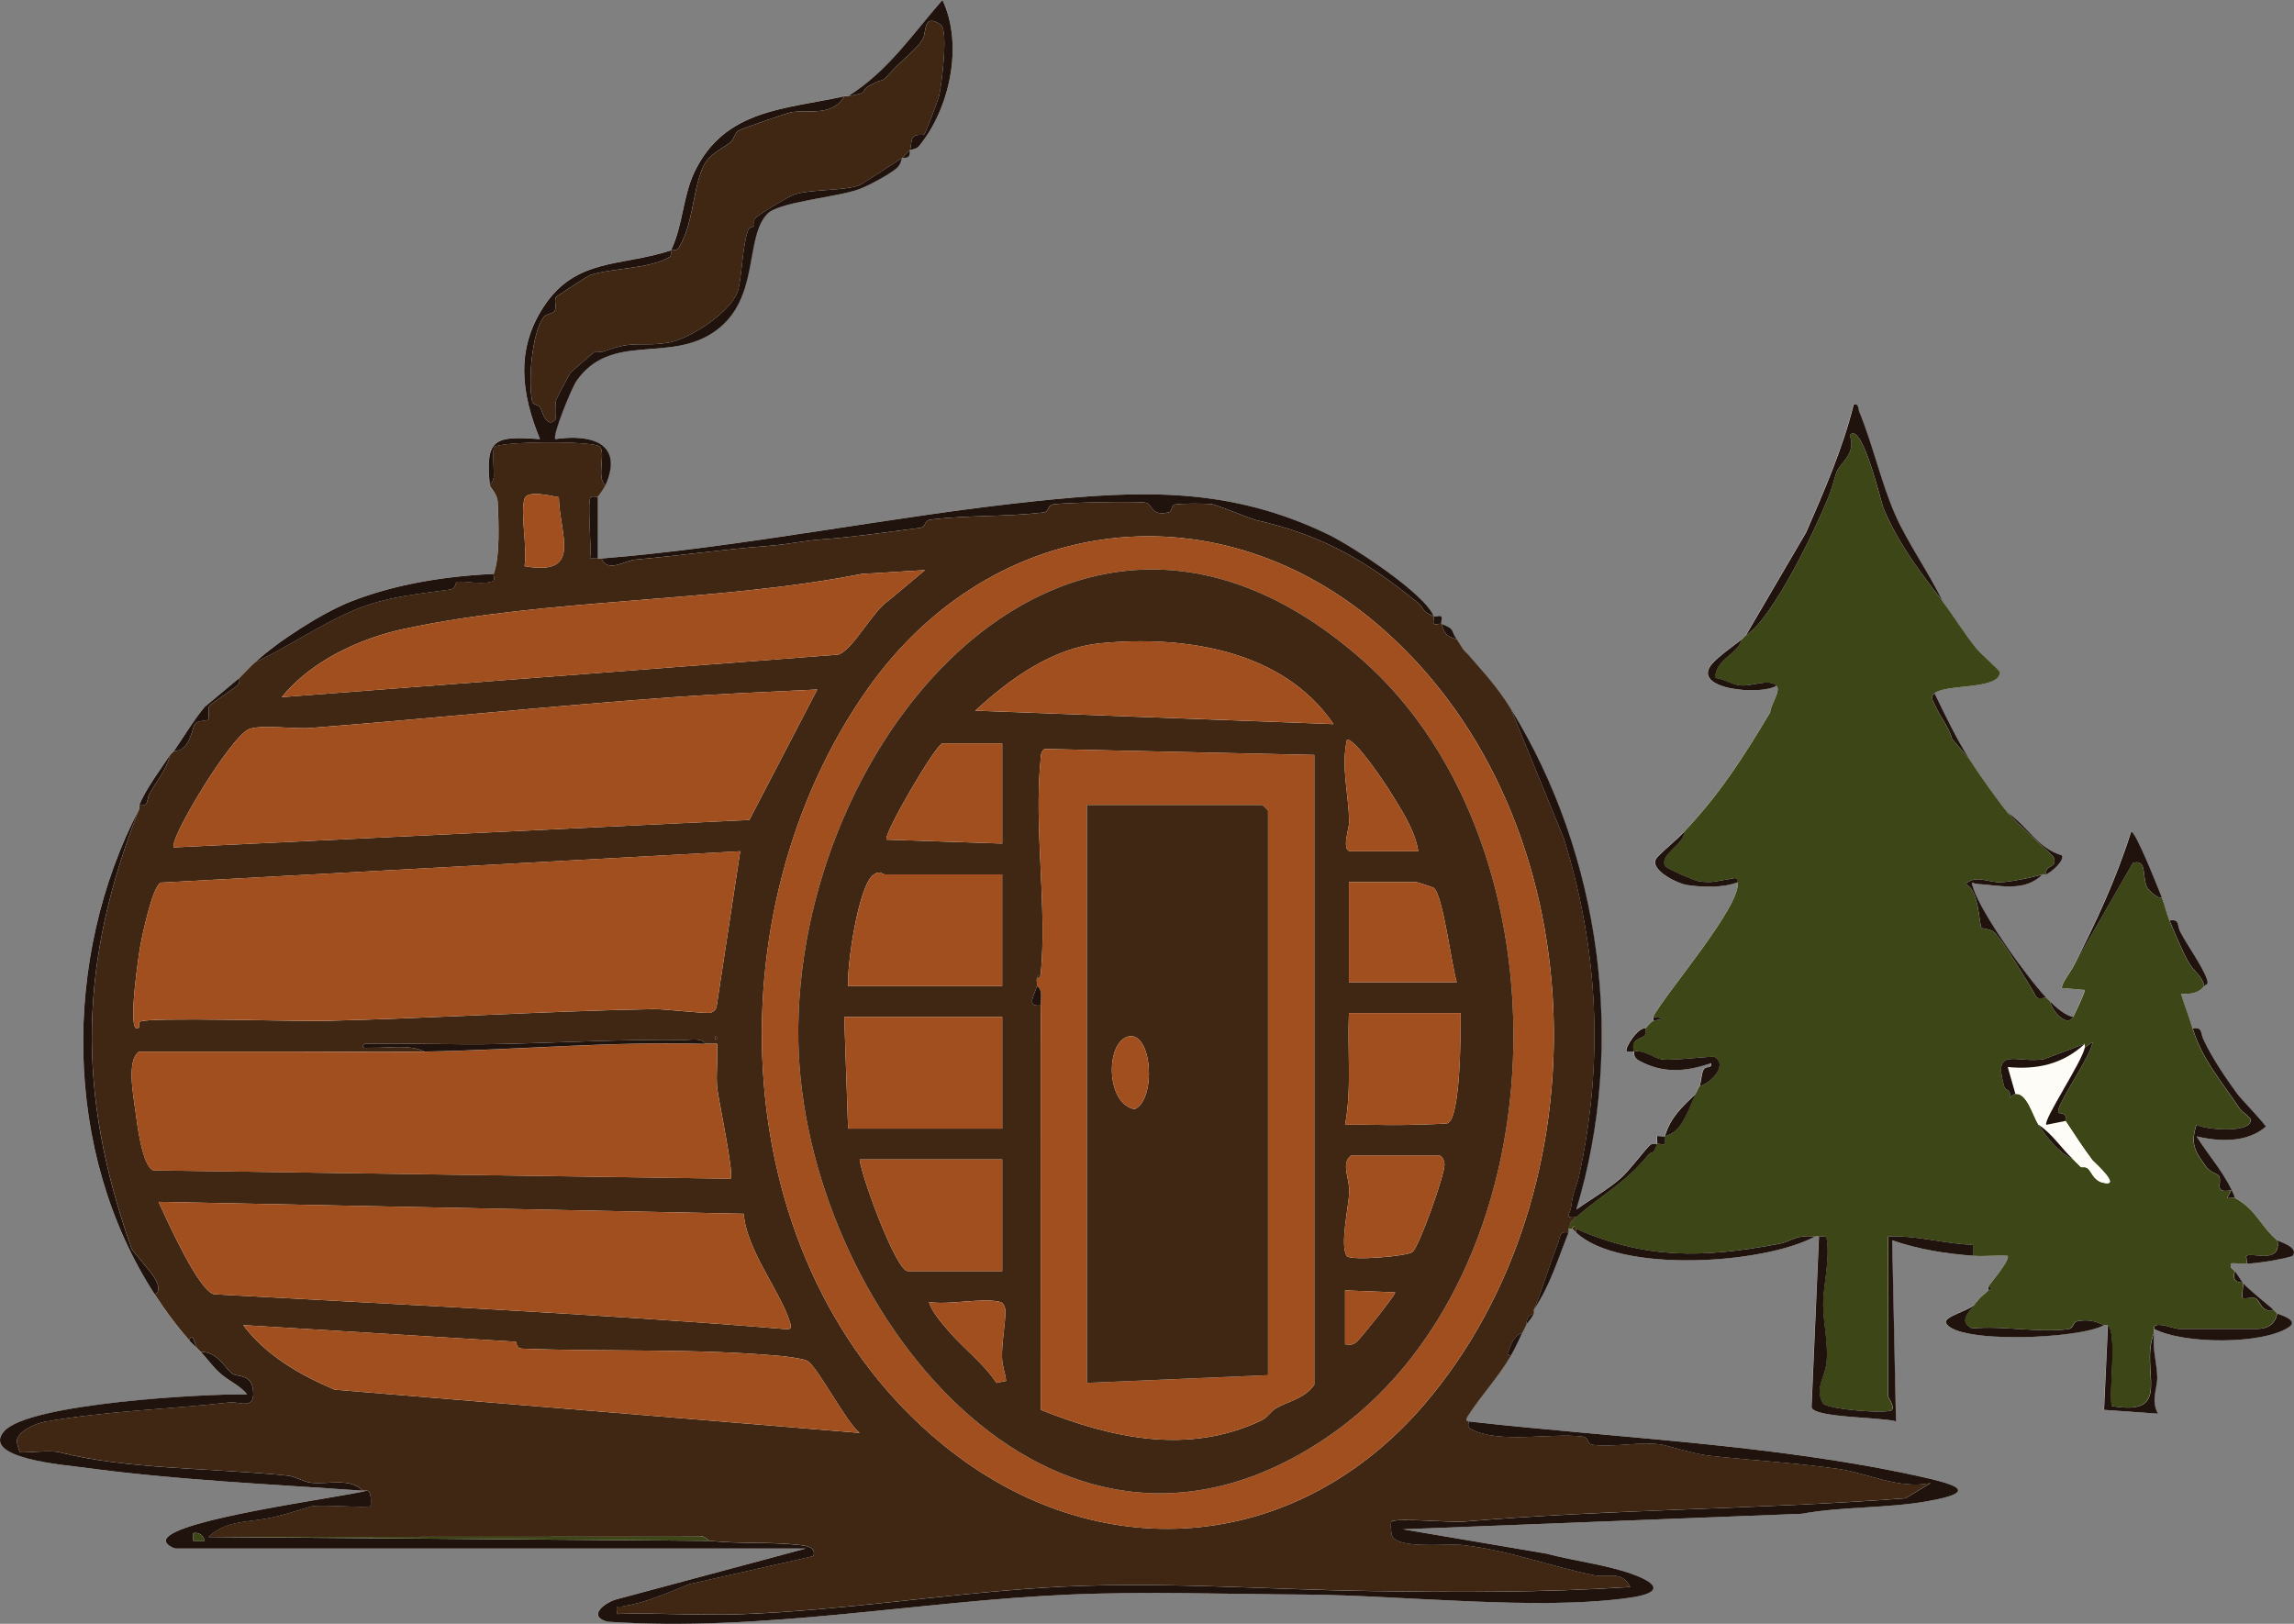 <svg xmlns="http://www.w3.org/2000/svg" id="_&#x30EC;&#x30A4;&#x30E4;&#x30FC;_2" data-name="&#x30EC;&#x30A4;&#x30E4;&#x30FC; 2" viewBox="0 0 595.45 421.53"><rect x="0" y="0" width="595.45" height="421.53" fill="#808080" stroke="none"/><defs><style>      .cls-1 {        fill: #402713;      }      .cls-2 {        fill: #fdfcf7;      }      .cls-3 {        fill: #a14f1f;      }      .cls-4 {        fill: #3d4617;      }      .cls-5 {        fill: #20130e;      }    </style></defs><g id="_&#x30EC;&#x30A4;&#x30E4;&#x30FC;_2-2" data-name="&#x30EC;&#x30A4;&#x30E4;&#x30FC; 2"><g><path class="cls-2" d="M236.14,38.98c.16-.17,1.67-.12,2.42-1.04,7.95-9.68,11.59-26.25,6.08-37.94-7.97,9.08-14.03,18.38-24.5,24.98-.32.05-.68-.07-1,0-15.41,3.39-31.05,3.31-38.88,19.62-3.04,6.32-3,13.94-6.12,20.38-12.89,4.24-24.63,1.87-32.98,14.52-7.41,11.22-5.88,22.63-1.03,34.47-11.58-.8-14.29-.38-13,12.01.02.53,1.96,2.17,2.05,4.45.22,5.14.63,14.05-1.05,18.55-12.35.53-25.77,2.64-37.26,7.24-7.5,3-18.77,10.28-24.74,15.76-1.5,1.38-2.61,2.64-4,4l-8.99,7.51c-3.02,3.64-5.59,8.02-8.01,11.49-.24.35-.75.62-1,1-2.5,3.8-6.33,8.91-8,13-.12.29.11.71,0,1-20.11,38.67-19.91,89.08,4,126,2.87,4.43,5.54,8.01,9,12,.75.86,1.4,1.36,2,2,.32.35.67.66,1,1,1.67,1.72,3.03,3.77,4.99,5.51,2.16,1.92,5.33,3.26,7,5.48-10.81-.21-56.64,2.42-63,9.5s16.38,8.92,20.53,9.48c23.95,3.28,48.37,4.28,72.47,6.03h1c-7.29,1.8-49.49,7.33-51.99,12.51-.67,1.39,2.05,2.49,2.49,2.49h163.5l-49.28,13.22c-3.15,1-7.39,4.34-2.22,5.77,40.24,2.71,80.06-5.31,119.95-7.04,19.8-.86,41.13-.11,61.08,0,24.88.13,60.87,4.31,84.69.77,7.81-1.16,7.49-3.46.55-6.01-6.86-2.52-15.45-3.47-22.59-5.41l-37.18-6.3,103.48-4.02c10.76-1.94,21.98-1.37,32.73-3.27,14.17-2.5,6.59-4.52-2.02-6.42-37.91-8.39-78.62-9.92-117.2-14.3-.08-.32-1.14.15-.1-1.46,3.36-5.2,7.72-9.81,11.1-15.54,1.27-2.14,1.96-3.87,3-6,.33-.68.67-1.28,1-2,.29-.63,1.39-1.57,2-3,.12-.28-.12-.72,0-1,4.15-6.08,6.28-13.21,9-20,.12-.29-.12-.72,0-1h1c.31.35.66.68,1,1,11.14,10.55,48.44,8.28,62,1,.35.03.76-.09,1,0l-1.93,44.38c.79,2.72,18.29,2.51,21.92,3.62l-.99-47c6.83,2.34,13.79,3.45,20.99,4,2.96.22,6.03-.17,8.99,0,.94.81-4.16,6.84-4.99,7.99-.16.22.16.77,0,1-.4.58-1.94,1.45-3,3-.81,2.12-8.92,3.65-7.99,5.49,2.75,5.44,34.89,4.12,40.99.51.31.13.84-.15,1,0l-1.01,22.01,14,.99c-1.93-3.55-.13-6.57-.19-9.5-.07-3.63-1.34-7.33-.81-11.5.05-.36-.1-.78,0-1,7.67,3.99,28.16,4.09,35.01-.49,2.79-1.87-2.79-3.3-3.01-3.51-.34-.32-.63-.7-1-1-2.22-1.84-6.86-5.66-8-7-.21-.25-1.33-2.08-2-3-.39-.54-1.36-.64-1-1.99.97-.22,3.59.3,4,0,1.78.26,11.64-1.52,12-2.01,1.63-2.27-3.61-3.67-4-3.99-4.32-3.6-5.54-8.14-11-11-2.07-5.69-6.75-10.84-10-15.99,6.05,1.43,13.04,1.69,17.98-2.51,0-.57-6.41-7.18-7.42-8.56-3.05-4.16-6.75-9.66-8.82-14.21-.68-1.48-.18-3.27-2.74-2.73-.93-3.06-2.07-5.95-3-8.99,2.49.06,4.38.02,6-2.01.54-.68,1.27-.14.61-1.99-1.22-3.4-5.02-8.58-6.92-12.25-.71-1.38-.02-3.33-2.7-2.76-.77-1.79-1.25-4.19-2-6-.65-1.58-6.97-17.8-7.99-17-3.82,12.15-9.19,23.72-15.01,35-.93,1.81-2.55,3.5-3.01,5.49l6.01.52c.28.25-2.66,6.42-2.99,6.99-2.1-.33-4.56-2.55-6-4-.33-.33-.68-.66-1-1-5.03-5.26-16.9-21.99-18.99-28.52-.67-2.1-.24-1.07.99-1,5.66.33,12.49,2.23,17-2.48.32-.1.74.12,1,0,1.28-.56,4.92-3.64,3.99-4.98-6.06-1.67-9.05-7.72-13.99-11.02-2.8-3.45-7.47-10.04-10-14-3.34-5.22-6.28-11.41-9-17,2.95-2.5,16.97-.82,16.97-5.5,0-.42-5.01-4.84-5.97-6-3.08-3.73-5.97-8.52-9-12.5-3.42-7.27-9-15.06-12.2-22.3-3.65-8.27-5.87-18.35-9.32-26.7-.39-.95-.1-2.29-1.47-1.99-2.86,11.55-7.61,22.32-12.33,33.18l-15.69,26.81c-.37.23-.65.72-1,1-1.88,1.47-6.05,4.43-7.69,6.3-5.94,6.78,12.91,8.35,16.69,5.7,1.34,1.21-1.66,5.27-1.59,6.91-6.89,11.57-13.2,21.37-22.41,31.09-2.24,2.36-5.14,4.61-6.95,6.55-2.73,2.94,5.06,6.8,7.69,7.21,3.99.61,9.49.77,13.26-.76.76,6.41-18.78,28.86-22,35v1c-1.07.8-1.23,1.13-2,2-1.86-.52-5.55,5.14-4.93,5.94.55.25,1.77-.1,1.93.06.14.14-.4,1.42,1.22,2.32,6.28,3.47,12.23,2.93,18.77.69.38,1.55-1.42.57-1.97,1.73-.6,1.26-.5,2.97-1.03,4.26-.28.68-.69,1.33-1,2-3.64,3.51-6.48,6-8,11-.54.18-1.76-.23-2,0s.18,1.46,0,2c-.39.13-1.06-.26-1.77.21-.82.55-5.57,6.89-7.76,8.76-3.52,3.01-7.69,5.38-11.46,8.03,13.01-42.81,6.5-92-17.01-130-3.59-5.81-7.04-9.41-11-14l-1-1c-.74-.83-1.32-2.06-2-3-1.8-2.47-.25-2.58-4-4-.17-.46.29-1.63-.04-1.96s-1.51.14-1.96-.04c-2.33-5.91-21.04-18.16-27.31-21.19-25.59-12.41-48.6-11.54-76.07-8.68-37.18,3.87-75.67,11.92-112.62,14.88-.32.03-.68.02-1,0v-16c.51-.54,1.7-2.32,2-3,4.84-10.99-3.68-13.36-13-12.01-.86-.83,4.22-13.26,5.45-15.04,8.98-12.93,24.14-4.47,36.03-12.97,11.77-8.4,7.53-24.24,13.54-30.46,3-3.11,18.18-4.34,23.66-6.34,2.6-.95,7.55-3.62,9.72-5.33,1.42-1.12,1.44-2.73,1.59-2.86s1.15.19,1.67-.33.2-1.53.33-1.67Z"></path><path class="cls-1" d="M127.14,125.98c0-.13,1.02-1.05,1.03-2.42.02-1.58-.38-6.95.08-7.48,1.33-1.55,25.21-1.7,27.31-.22,1.87,1.32-.92,8.22,1.58,10.11-.3.68-1.49,2.46-2,3-.13.14-1.46-.33-1.83.13-.95,1.17.34,13.16-.17,15.88.66.05,1.33-.04,2,0,.32.02.68.03,1,0,1.63,3.86,5.96.56,8.79.3,11.29-1.02,23.89-2.76,33.71-3.49,5.97-.44,10.11-1.46,15-1.79,7.45-.51,17.44-1.97,25.07-2.94,1.91-.24.95-1.92,2.87-2.16,9.65-1.22,19.28-.68,29.14-1.84,1.9-.22.95-1.92,2.86-2.16,3.32-.42,20.89-.84,23.74-.41,1.99.3,1.39,3.77,6.14,2.47.76-.21.63-1.78,1.38-1.95,1.56-.37,8.09-.33,9.88-.1.91.12,10.42,3.91,11.11,4.06,17.73,3.98,29.16,10.89,42.26,21.55,1.8,1.47.62,2.13,4.06,3.46.18.45-.29,1.63.04,1.96s1.5-.13,1.96.04c.93,2.45.98,3.08,4,4,.68.94,1.26,2.17,2,3,.31.35.7.65,1,1,3.96,4.59,7.41,8.19,11,14l13.82,33.78c9.05,29.18,10.3,58.1,3.92,87.46-.56,2.58-1.64,4.18-2.04,7.97-.19,1.79-2.08,3.19,1.31,2.8-2.02,1.78-1.18,1.04-2,3-.12.28.12.71,0,1-2.47-.52-2.12,1.15-2.74,2.71-2.25,5.63-3.93,11.76-6.26,17.29-.12.28.12.72,0,1-1.45.42-1.93,1.56-2,3-.33.72-.67,1.32-1,2-2.43.93-3,3.34-3.89,5.53l.89.47c-3.39,5.73-7.74,10.34-11.1,15.54-1.04,1.61.03,1.14.1,1.46.17.69-.53,1.35.7,2,7.44,3.9,20.72.89,28.86,1.92,1.91.24.95,1.92,2.87,2.16,5.17.65,11.98-.83,17.13-.16,2.31.3,8.53,2.48,13.04,2.98,10.55,1.18,22.85,1.87,33.72,3.47,7.47,1.1,15.35,5.27,23.66,3.63l-6.55,3.94c-37.99,2.91-76.55,2.81-114.92,6.08-2.87.24-17.5-1.06-18.53-.02-.16.16-.16,3.03.23,3.77,1.85,3.43,14.23,1.86,18.19,2.3,11.98,1.35,23.08,5.6,34.15,7.84,3.61.73,7.26-1.4,9.43,3.06-22.32,1.47-45.08,1.39-67.54,1.05-28.48-.43-56.5-2.68-84.96-.85-25.88,1.67-52.01,5.87-77.96,6.85-10.81.41-21.73-.39-32.54-.05-.21-2.58-.17-1.68,1.5-1.96,6.78-1.16,11.41-3.48,17.27-5.77l32.22-7.28c.73-2.36-1.79-2.67-3.58-2.88-7.54-.89-15.5-.24-23.42-1.1-.18-.02-1.39-1.49-2.39-1.06l-127.61.06c4.37-4.11,9.18-3.77,14.82-4.73,4.15-.71,7.89-2.07,11.83-3.19,2.13-.6,14.79.5,15.36-.08.14-.15.44-4.23-1-4h-1c-3.27-3.5-9.02-1.55-13.42-2.08-2.15-.26-4.02-1.62-6.16-1.84-19.46-2.02-41.52-1.55-59.1-6.06-2.48-.64-9.87.29-10.29-.02-.11-.08-.83-2.52-.82-2.7.07-2.73,5.01-4.81,7.33-5.21,16.42-2.86,31.62-3.17,48.13-5.02,2.11-.24,6.14,1.97,5.94-2.55-.22-4.9-3.67-3.93-5.31-4.82s-3.9-5.94-8.29-5.7c-.33-.34-.68-.65-1-1-.83-1.48-1.07-4.49-2-2-3.46-3.99-6.13-7.57-9-12,1.86-.82.65-3.06-.03-4.28-.76-1.36-5.77-7.03-5.93-7.5-14.49-40.92-13.67-74.48,1.96-114.22.11-.29-.12-.71,0-1,2.57.6,1.87-1.46,2.62-2.83,1.84-3.34,4.51-6.44,5.38-10.17.25-.38.76-.65,1-1,4.21.04,4.64-5.89,5.46-7.03s2.97-.64,3.39-1.13c.54-.63-.22-2.55.36-3.6.26-.47,6.46-4.43,7.51-5.54.49-.51.16-1.58.28-1.7,1.39-1.36,2.5-2.62,4-4,4.46-2.11,8.88-4.68,13.17-7.12,15.48-8.8,19.28-9.43,37.4-11.8,1.87-.24,1.28-1.97,2.05-2.05,2.02-.21,6.22.78,8.75-.01,1.26-.13.43-1.5.63-2.03,1.68-4.5,1.27-13.41,1.05-18.55-.1-2.27-2.04-3.91-2.05-4.45ZM136.14,129.48c-1.15,3.98.84,12.87,0,17.5,15.24,2.66,9.11-8.03,8.91-17.9-1.78-.28-8.22-1.98-8.91.4ZM369.7,364.57c47.61-55.55,45.2-151.76-10.54-201.1-42.47-37.59-101.32-30.69-133.83,15.2-41.08,57.99-37.58,149.75,19.34,196.29,39.82,32.56,91.6,28.62,125.04-10.39ZM240.13,147.99l-16.49,1c-37.92,7.47-81.41,6.26-118.74,14.26-11.66,2.5-24.16,8.38-31.77,17.72l144.46-11.03c3.9-1.35,8.9-11.29,13.01-13.99l9.52-7.96ZM212.14,178.99c-12.47.6-25.03,1.11-37.49,2-31.34,2.24-62.7,5.56-94.02,7.98-4.51.35-12-.89-15.78.22-4.67,1.37-21.39,29.29-19.7,30.79l149.36-7.13,17.63-33.86ZM192.14,220.98l-150.37,8.14c-2.17.74-4.85,13.71-5.38,16.62-.34,1.87-3.34,21.72-.75,21.26.95-.17.16-1.44.67-1.77,2-1.27,40.93-.05,47.37-.2,28.53-.68,57.33-2.52,85.9-3.07,3.07-.06,13.84,1.28,14.91.93.79-.26,1.3-.72,1.51-1.54l6.14-40.36ZM185.64,268.98v1c.65-.33.65-.67,0-1ZM183.14,270.98c-1.04-1.66-3.79-1-5.49-1.02-16.08-.2-32.05.72-47.97,1.06-11.67.25-23.37-.27-35.04-.05-1.62,1.42,1.11.98,1.98,1.01,4.29.13,9.66-.95,13.52,1-11.3.2-22.69,0-34,0h-40c-3.35,2.09-1.52,11.36-.98,15.48.41,3.15,1.77,14.38,4.65,15.35l149.79,2.17c1.19-.15-3.22-21.13-3.44-23.53-.34-3.77.21-7.71-.01-11.49-1-.04-2,.04-3,0ZM193.04,315.08l-151.9-3.09c2.06,4.4,10.4,23.24,14.49,24,49.4,2.74,98.73,4.99,148.01,9.01,1.36.1,1.94.08,1.48-1.49-2.4-8.17-11.31-18.74-12.08-28.43ZM133.87,348.3l-70.74-4.31c6.02,7.97,14.74,12.9,23.73,16.76l136.27,11.22c-3.51-2.7-11.1-17.59-13.72-18.77-1.1-.5-5.28-1.07-6.8-1.2-22.18-2.02-45.03-1.05-67.02-1.9-1.75-.07-1.4-1.65-1.73-1.8Z"></path><path class="cls-4" d="M453.14,164.98c7.08-4.49,18.14-27.72,21.34-35.67,1.04-2.57,1.15-3.39,2.09-6.4s5.38-4.87,3.57-9.93c3.16-3.88,8.18,17.58,8.68,18.78,3.91,9.41,9.77,16.93,15.31,24.22,3.03,3.98,5.92,8.77,9,12.5.96,1.16,5.97,5.58,5.97,6,0,4.68-14.02,3-16.97,5.5-1.26,1.07-.34,1.94.22,3.25,1.29,2.97,3.5,5.46,4.38,8.65l4.4,5.1c2.53,3.96,7.2,10.55,10,14,2.19,2.7,11.61,10.81,11.92,11.58,1.2,2.98-2.37,1.72-1.92,4.42-.26.12-.68-.1-1,0-2.65.85-7.79,1.84-10.55,2.04-3.26.24-6.61-2.11-9.44.46,3.57,1.42,3.57,10.66,4.18,11.34.35.38,2.23.19,3.27,1.18,2.48,2.36,7.83,11.6,10.01,15.05,1.13,1.79.48,2.48,3.53,1.93.32.34.67.67,1,1,.41,2.3,4.29,6.91,6,4,.34-.57,3.28-6.74,2.99-6.99l-6.01-.52c.46-1.99,2.08-3.68,3.01-5.49l15.5-27c3.72-.99,2.36,3.3,3.59,6.2.26.62,2.73,3.24,3.91,2.8.75,1.81,1.23,4.21,2,6,1.38,3.21,3.37,8.2,5.14,11.15,1.15,1.92,3.46,3.45,3.86,5.85-1.62,2.02-3.52,2.06-6,2.01.93,3.04,2.07,5.93,3,8.99,2.39,7.88,7.2,13.32,11.97,20.48.77,1.16,2.16,1.92,3.02,3.03.86,3.83-11.83,2.83-13.99,1.48-1.67,5.05-.37,7,2.54,10.98.97,1.33,2.99,1.81,3.24,2.26,1.06,1.89-1.58,4.65,3.22,3.78l-1.01,1.98c.61.17,1.63-.18,1.99.02,5.46,2.86,6.68,7.4,11,11,1.12,6.34-6.69,3.03-8.01,4-.22.16.22,1.84,0,2-.4.3-3.02-.22-4,0-.37,1.35.61,1.46,1,1.99-1.08,3.41,1.89,2.81,2,3,.35.62-.4,3.65,0,4,.33.29,2.31-.32,3.21-.01,1.36.46,1.61,4.1,4.79,3.01.37.3.66.68,1,1-.71,2.96-2.59,4-5.5,4h-20c-1.24,0-4.35-1.41-5.93-.95-.76.12-.44.66-.57.95-.1.22.05.64,0,1-3.89,9.76,5.41,21.84-11.01,19.01-.73-4.2,1.44-18.65-.99-21.01-.16-.15-.69.13-1,0-2.34-.99-3.72-1.46-6.57-1.08-1.91.26-.96,1.92-2.86,2.16-7.67.96-17.05-1-24.89-.19-3.84-2.14-.23-4.63,1.32-6.89,1.06-1.55,2.6-2.42,3-3l.98-.5-.98-.5c.83-1.16,5.93-7.19,4.99-7.99-2.97-.17-6.04.22-8.99,0,.14-3.58.58-2.73-2.46-2.99-6.67-.58-12.88-2.31-19.54-2.01v41.5c0,.54,1.58,2.18,1,3.5-.85,1.19-17.09-.12-18-1.75-2.17-3.9.72-7.01,1.01-10.74.41-5.37-.92-10.23-.91-14.9.01-4.99,1.83-11.51.92-17,.13-1.2-1.41-.39-2.02-.61-.24-.09-.65.03-1,0-5.51-.43-5.88,1.26-9.55,1.95-19.56,3.65-34.46,3.99-52.45-3.95-.3-.13-.33-1.52-1,0h-1c.82-1.96-.02-1.22,2-3,6.59-5.8,12.52-8.69,18.53-15.98,1.2-1.45,1.39.18,2.47-3.02.51-.17,1.7.26,1.98-.02s-.13-1.47.02-1.98c1.72-.56,2.72-1.09,3.95-2.76,1.73-2.36,3.04-6.03,4.05-8.24.31-.67.72-1.32,1-2,2.67-.69,7.47-5.17,4.02-7.57-.56-.39-10.8.99-13.57.62s-4.52-2.6-7.45-2.05c-1.04-3.51,2.03-3.16,2.77-4.24.51-.74.15-1.67.23-1.76.77-.87.93-1.2,2-2,.17-.12,4.92-.49,0-1,3.22-6.14,22.76-28.59,22-35-.19-1.56-1.16-.92-2.24-.77-3.12.43-4.45,1.13-8.02.53-1.35-.23-8.28-3.3-8.61-3.88-1.75-3.02,5-5.6,4.87-8.88,9.22-9.72,15.52-19.52,22.41-31.09-.07-1.65,2.93-5.7,1.59-6.91-2.13-1.91-6.27.26-9.39-.05-2.29-.23-4.31-1.77-6.61-1.96.51-5.2,5.62-5.77,7-9.98.35-.28.63-.77,1-1ZM541.14,270.98l-10.55,3.95c-7.07,1.26-13.51-3.64-10.32,7.27.25.87,1.91.54,1.37,2.76.42-.33,1.04-.92,1.51-.98,3.03-.33,4.5,5.73,6,8,2.26,3.43,5.04,7.08,9,9,.34.32.65.69,1,1s.62.7,1,1c.14.11,1.05-.2,1.7.28,1.01.75,1.5,3.07,3.82,3.7,5.6,1.52-2.29-5.45-2.53-5.76-2.48-3.3-4.92-7.08-6.99-10.22-.15-.23.21-.89-.01-1.35-.38-.79-1.71-.59-1.84-.78-.99-1.47,8.76-15.11,8.87-18.36l-2.02,1.48c.06-.32-.05-.67,0-1Z"></path><path class="cls-1" d="M220.14,24.98c5.98-1,2.73-1.18,5.65-2.81,4.37-2.44,2.22.14,6.01-4.03,2.05-2.25,6.56-5.66,7.82-8.21.87-1.76.03-6.63,4.59-3.5,2.03,1.39.19,15.94-.49,18.64-.23.91-3.41,9.4-3.78,9.78-.4.42-2.15-.21-2.91.75-.65.81-.49,2.88-.88,3.4-.1.14-1.86,1.9-2,2-1.31.89-10.21,6.68-10.8,6.95-3.61,1.68-13.26,1.1-17.31,2.6-1.67.62-8.54,4.81-9.91,6.01-.73.64-.13,1.56-.42,2.16-.11.22-1.22.18-1.5.98-1.5,4.21-1.53,10.92-2.54,15.33-1.3,5.68-12.6,12.98-18.08,13.9-7.17,1.21-8.61-.76-16.79,2.27-.92.34-1.99-.1-2.42.14-.36.2-6.01,5.07-6.26,5.39-.28.35-3.6,6.57-3.73,7-.46,1.49-.06,5.08-.24,5.26-2.34,2.41-3.47-2.56-3.98-3.3-.45-.64-1.81-.6-2-1.4-1.15-5.07-.13-17.77,2.91-21.91.64-.87,2.53-1.02,2.88-1.62.58-1.01-.19-2.91.36-3.6.34-.41,8.29-5.55,8.8-5.72,5.82-1.97,15.44-1.53,20.76-4.78.49-.3.17-1.57.29-1.67.13-.12,1.47.22,2.02-.68,3.77-6.18,3.47-13.96,6.1-20.52,1.45-3.6,4.62-4.86,7.3-6.83.81-.59,1.1-2.33,2.02-3.02.57-.43,11.9-4.33,13.38-4.7,3.94-.98,11,1.35,14.18-4.24.32-.07.68.05,1,0Z"></path><path class="cls-5" d="M381.14,368.98c38.59,4.37,79.29,5.91,117.2,14.3,8.61,1.91,16.19,3.92,2.02,6.42-10.75,1.9-21.97,1.33-32.73,3.27l-103.48,4.02,37.18,6.3c7.15,1.93,15.73,2.88,22.59,5.41,6.94,2.55,7.26,4.85-.55,6.01-23.82,3.54-59.81-.64-84.69-.77-19.95-.11-41.29-.86-61.08,0-39.89,1.73-79.71,9.75-119.95,7.04-5.18-1.44-.94-4.77,2.22-5.77l49.28-13.22H45.64c-.44,0-3.16-1.1-2.49-2.49,2.51-5.18,44.7-10.71,51.99-12.51,1.45-.24,1.15,3.85,1,4-.57.58-13.23-.52-15.36.08-3.95,1.12-7.68,2.48-11.83,3.19-5.64.97-10.44.63-14.82,4.73l130,1c7.92.86,15.88.22,23.42,1.1,1.78.21,4.31.52,3.58,2.88l-32.22,7.28c-5.85,2.29-10.49,4.6-17.27,5.77-1.67.29-1.72-.62-1.5,1.96,10.81-.34,21.73.46,32.54.05,25.95-.98,52.08-5.18,77.96-6.85,28.47-1.84,56.48.42,84.96.85,22.46.34,45.21.42,67.54-1.05-2.17-4.46-5.81-2.33-9.43-3.06-11.07-2.24-22.17-6.5-34.15-7.84-3.95-.44-16.34,1.13-18.19-2.3-.4-.74-.39-3.61-.23-3.77,1.03-1.04,15.66.26,18.53.02,38.37-3.28,76.93-3.18,114.92-6.08l6.55-3.94c-8.31,1.63-16.19-2.53-23.66-3.63-10.87-1.6-23.18-2.3-33.72-3.47-4.51-.5-10.73-2.68-13.04-2.98-5.15-.67-11.96.81-17.13.16-1.91-.24-.95-1.92-2.87-2.16-8.14-1.03-21.42,1.97-28.86-1.92-1.24-.65-.54-1.31-.7-2ZM53.14,399.97c-.34-1.45-1.61-2.29-2.99-1.98v1.99s2.99,0,2.99,0Z"></path><path class="cls-5" d="M156.14,144.98c36.96-2.95,75.45-11.01,112.62-14.88,27.47-2.86,50.48-3.73,76.07,8.68,6.26,3.04,24.97,15.29,27.31,21.19.45.17,1.63-.29,1.96.04s-.13,1.5.04,1.96c3.75,1.42,2.2,1.53,4,4-3.02-.92-3.07-1.55-4-4-.46-.17-1.64.29-1.96-.04s.14-1.52-.04-1.96c-3.44-1.34-2.26-2-4.06-3.46-13.1-10.66-24.53-17.57-42.26-21.55-.69-.15-10.21-3.95-11.11-4.06-1.79-.23-8.32-.27-9.88.1-.74.18-.62,1.74-1.38,1.95-4.75,1.31-4.15-2.16-6.14-2.47-2.85-.43-20.42,0-23.74.41-1.92.24-.97,1.94-2.86,2.16-9.86,1.16-19.49.62-29.14,1.84-1.91.24-.95,1.91-2.87,2.16-7.63.97-17.62,2.43-25.07,2.94-4.89.34-9.03,1.35-15,1.79-9.82.73-22.42,2.47-33.71,3.49-2.83.26-7.15,3.56-8.79-.3Z"></path><path class="cls-5" d="M52.14,350.98c4.4-.24,6.66,4.81,8.29,5.7s5.09-.08,5.31,4.82c.2,4.51-3.83,2.31-5.94,2.55-16.51,1.86-31.72,2.16-48.13,5.02-2.32.4-7.26,2.48-7.33,5.21,0,.18.71,2.62.82,2.7.41.31,7.81-.62,10.29.02,17.58,4.51,39.64,4.04,59.1,6.06,2.14.22,4.01,1.58,6.16,1.84,4.4.53,10.15-1.42,13.42,2.08-24.1-1.74-48.52-2.75-72.47-6.03-4.15-.57-26.96-2.33-20.53-9.48s52.19-9.71,63-9.5c-1.68-2.22-4.84-3.56-7-5.48-1.96-1.74-3.32-3.79-4.99-5.51Z"></path><path class="cls-5" d="M236.14,38.98c-.13.14.19,1.15-.33,1.67s-1.52.2-1.67.33-.17,1.74-1.59,2.86c-2.17,1.7-7.12,4.38-9.72,5.33-5.48,2.01-20.65,3.24-23.66,6.34-6.01,6.22-1.77,22.06-13.54,30.46-11.89,8.49-27.06.04-36.03,12.97-1.23,1.78-6.31,14.21-5.45,15.04,9.32-1.35,17.84,1.02,13,12.01-2.5-1.9.29-8.79-1.58-10.11-2.1-1.49-25.98-1.33-27.31.22-.45.52-.06,5.9-.08,7.48-.02,1.37-1.04,2.29-1.03,2.42-1.29-12.39,1.42-12.81,13-12.01-4.85-11.84-6.38-23.25,1.03-34.47,8.35-12.65,20.09-10.28,32.98-14.52,3.12-6.44,3.08-14.06,6.12-20.38,7.83-16.31,23.47-16.23,38.88-19.62-3.17,5.59-10.24,3.25-14.18,4.24-1.48.37-12.82,4.28-13.38,4.7-.92.69-1.21,2.43-2.02,3.02-2.68,1.97-5.85,3.23-7.3,6.83-2.63,6.56-2.34,14.34-6.1,20.52-.55.91-1.89.56-2.02.68-.11.1.21,1.37-.29,1.67-5.31,3.25-14.94,2.81-20.76,4.78-.5.17-8.46,5.3-8.8,5.72-.55.68.22,2.59-.36,3.6-.35.6-2.23.75-2.88,1.62-3.04,4.14-4.05,16.84-2.91,21.91.18.81,1.55.76,2,1.4.52.74,1.64,5.71,3.98,3.3.18-.19-.22-3.77.24-5.26.13-.43,3.46-6.65,3.73-7,.26-.32,5.9-5.19,6.26-5.39.43-.24,1.5.2,2.42-.14,8.18-3.03,9.62-1.06,16.79-2.27,5.48-.92,16.78-8.22,18.08-13.9,1.01-4.41,1.04-11.12,2.54-15.33.28-.8,1.4-.76,1.5-.98.29-.6-.31-1.52.42-2.16,1.36-1.21,8.24-5.4,9.91-6.01,4.05-1.5,13.7-.92,17.31-2.6.59-.28,9.49-6.06,10.8-6.95.14-.1,1.9-1.86,2-2,.39-.52.24-2.59.88-3.4.77-.96,2.51-.33,2.91-.75.37-.38,3.55-8.87,3.78-9.78.68-2.69,2.52-17.25.49-18.64-4.56-3.13-3.72,1.75-4.59,3.5-1.26,2.55-5.78,5.96-7.82,8.21-3.79,4.17-1.64,1.59-6.01,4.03-2.92,1.63.34,1.82-5.65,2.81,10.47-6.6,16.53-15.9,24.5-24.98,5.52,11.69,1.88,28.26-6.08,37.94-.76.92-2.26.87-2.42,1.04Z"></path><path class="cls-5" d="M392.14,183.98c23.51,38,30.02,87.19,17.01,130,3.77-2.65,7.94-5.02,11.46-8.03,2.19-1.87,6.94-8.21,7.76-8.76.71-.48,1.38-.08,1.77-.21.18-.53-.23-1.76,0-2s1.46.18,2,0c1.52-5,4.36-7.49,8-11-1.01,2.2-2.31,5.88-4.05,8.24-1.23,1.67-2.24,2.2-3.95,2.76-.15.51.26,1.69-.02,1.98s-1.47-.14-1.98.02c-1.08,3.2-1.28,1.57-2.47,3.02-6.01,7.29-11.94,10.18-18.53,15.98-3.39.4-1.49-1.01-1.31-2.8.4-3.78,1.48-5.39,2.04-7.97,6.38-29.36,5.13-58.28-3.92-87.46l-13.82-33.78Z"></path><path class="cls-5" d="M472.14,320.98c.61.22,2.15-.59,2.02.61.91,5.49-.91,12.01-.92,17-.01,4.67,1.32,9.53.91,14.9-.28,3.73-3.18,6.84-1.01,10.74.91,1.63,17.15,2.94,18,1.75.58-1.31-1-2.96-1-3.5v-41.5c6.66-.3,12.87,1.43,19.54,2.01,3.04.27,2.6-.59,2.46,2.99-7.21-.54-14.16-1.66-20.99-4l.99,47c-3.63-1.11-21.13-.9-21.92-3.62l1.93-44.38Z"></path><path class="cls-5" d="M36.14,209.98c-15.63,39.74-16.46,73.3-1.96,114.22.17.47,5.17,6.14,5.93,7.5.68,1.21,1.89,3.45.03,4.28-23.91-36.92-24.11-87.33-4-126Z"></path><path class="cls-5" d="M128.14,148.98c-.2.53.63,1.9-.63,2.03-2.53.8-6.74-.2-8.75.01-.76.08-.17,1.8-2.05,2.05-18.12,2.36-21.92,3-37.4,11.8-4.29,2.44-8.71,5.01-13.17,7.12,5.97-5.49,17.24-12.76,24.74-15.76,11.49-4.59,24.92-6.71,37.26-7.24Z"></path><path class="cls-5" d="M409.14,318.98c17.99,7.93,32.89,7.6,52.45,3.95,3.68-.69,4.04-2.38,9.55-1.95-13.56,7.28-50.86,9.55-62-1v-1Z"></path><path class="cls-5" d="M559.14,344.98c.13-.29-.19-.83.57-.95,1.58-.46,4.69.95,5.93.95h20c2.91,0,4.79-1.04,5.5-4,.22.2,5.79,1.64,3.01,3.51-6.84,4.59-27.33,4.48-35.01.49Z"></path><path class="cls-5" d="M513.14,337.98c-1.55,2.26-5.16,4.75-1.32,6.89,7.84-.81,17.22,1.15,24.89.19,1.91-.24.95-1.9,2.86-2.16,2.85-.39,4.23.09,6.57,1.08-6.1,3.61-38.24,4.92-40.99-.51-.93-1.83,7.18-3.37,7.99-5.49Z"></path><path class="cls-5" d="M561.14,232.98c-1.17.44-3.65-2.18-3.91-2.8-1.23-2.9.13-7.19-3.59-6.2l-15.5,27c5.82-11.28,11.19-22.84,15.01-35,1.02-.81,7.33,15.42,7.99,17Z"></path><path class="cls-5" d="M547.14,343.98c2.43,2.35.26,16.8.99,21.01,16.42,2.84,7.11-9.24,11.01-19.01-.53,4.16.74,7.87.81,11.5.06,2.92-1.74,5.95.19,9.5l-14-.99,1.01-22.01Z"></path><path class="cls-5" d="M427.14,266.98c-.08.09.28,1.02-.23,1.76-.74,1.08-3.81.73-2.77,4.24,2.93-.55,4.77,1.69,7.45,2.05s13.02-1.01,13.57-.62c3.44,2.4-1.35,6.88-4.02,7.57.53-1.29.43-3,1.03-4.26.55-1.16,2.35-.18,1.97-1.73-6.54,2.24-12.49,2.77-18.77-.69-1.62-.9-1.09-2.18-1.22-2.32-.16-.16-1.38.19-1.93-.06-.62-.8,3.08-6.46,4.93-5.94Z"></path><path class="cls-5" d="M569.14,266.98c2.56-.54,2.06,1.25,2.74,2.73,2.07,4.55,5.77,10.05,8.82,14.21,1.01,1.38,7.42,7.99,7.42,8.56-4.94,4.2-11.94,3.94-17.98,2.51,3.25,5.15,7.93,10.3,10,15.99-.37-.19-1.38.15-1.99-.02l1.01-1.98c-4.8.87-2.16-1.89-3.22-3.78-.25-.45-2.27-.92-3.24-2.26-2.91-3.98-4.21-5.93-2.54-10.98,2.16,1.35,14.85,2.35,13.99-1.48-.86-1.11-2.25-1.87-3.02-3.03-4.78-7.16-9.59-12.6-11.97-20.48Z"></path><path class="cls-5" d="M504.14,155.98c-5.55-7.28-11.4-14.8-15.31-24.22-.5-1.2-5.52-22.66-8.68-18.78,1.8,5.06-2.66,6.98-3.57,9.93s-1.05,3.83-2.09,6.4c-3.21,7.94-14.26,31.18-21.34,35.67l15.69-26.81c4.71-10.86,9.46-21.63,12.33-33.18,1.37-.3,1.08,1.04,1.47,1.99,3.45,8.35,5.67,18.43,9.32,26.7,3.2,7.25,8.77,15.04,12.2,22.3Z"></path><path class="cls-5" d="M437.14,215.98c.13,3.28-6.62,5.86-4.87,8.88.34.58,7.26,3.65,8.61,3.88,3.57.6,4.9-.1,8.02-.53,1.08-.15,2.06-.79,2.24.77-3.76,1.53-9.27,1.37-13.26.76-2.63-.4-10.42-4.27-7.69-7.21,1.8-1.94,4.71-4.19,6.95-6.55Z"></path><path class="cls-5" d="M452.14,165.98c-1.38,4.22-6.49,4.79-7,9.98,2.3.19,4.32,1.73,6.61,1.96,3.12.31,7.27-1.86,9.39.05-3.77,2.64-22.63,1.08-16.69-5.7,1.63-1.87,5.81-4.83,7.69-6.3Z"></path><path class="cls-5" d="M155.14,128.98v16c-.66-.03-1.34.05-2,0,.51-2.72-.79-14.71.17-15.88.37-.46,1.7,0,1.83-.13Z"></path><path class="cls-5" d="M591.14,321.98c.38.32,5.63,1.72,4,3.99-.35.49-10.22,2.27-12,2.01.21-.16-.22-1.84,0-2,1.31-.97,9.13,2.34,8.01-4Z"></path><path class="cls-5" d="M530.14,226.98c-4.51,4.71-11.33,2.81-17,2.48-1.23-.07-1.66-1.1-.99,1,2.08,6.53,13.95,23.26,18.99,28.52-3.06.55-2.4-.15-3.53-1.93-2.18-3.45-7.54-12.69-10.01-15.05-1.04-.99-2.93-.8-3.27-1.18-.6-.67-.6-9.92-4.18-11.34,2.83-2.57,6.18-.22,9.44-.46,2.76-.2,7.9-1.19,10.55-2.04Z"></path><path class="cls-5" d="M582.14,332.98c1.14,1.34,5.78,5.16,8,7-3.18,1.08-3.43-2.55-4.79-3.01-.91-.31-2.88.31-3.21.01-.4-.35.36-3.38,0-4-.11-.19-3.08.41-2-3,.67.92,1.79,2.75,2,3Z"></path><path class="cls-5" d="M407.14,319.98c-2.72,6.79-4.85,13.92-9,20,2.33-5.53,4.01-11.66,6.26-17.29.62-1.56.27-3.23,2.74-2.71Z"></path><path class="cls-5" d="M563.14,238.98c2.67-.57,1.98,1.37,2.7,2.76,1.89,3.68,5.7,8.85,6.92,12.25.66,1.85-.07,1.32-.61,1.99-.4-2.4-2.72-3.93-3.86-5.85-1.77-2.95-3.76-7.94-5.14-11.15Z"></path><path class="cls-5" d="M62.14,175.98c-.12.12.21,1.19-.28,1.7-1.05,1.1-7.25,5.07-7.51,5.54-.58,1.05.18,2.97-.36,3.6-.41.49-2.59.03-3.39,1.13s-1.25,7.08-5.46,7.03c2.42-3.47,4.98-7.85,8.01-11.49l8.99-7.51Z"></path><path class="cls-5" d="M392.14,351.98l-.89-.47c.89-2.2,1.46-4.61,3.89-5.53-1.04,2.13-1.73,3.86-3,6Z"></path><path class="cls-5" d="M511.14,196.98l-4.4-5.1c-.88-3.2-3.09-5.68-4.38-8.65-.56-1.3-1.48-2.18-.22-3.25,2.72,5.59,5.66,11.78,9,17Z"></path><path class="cls-5" d="M521.14,210.98c4.94,3.3,7.94,9.35,13.99,11.02.93,1.34-2.71,4.42-3.99,4.98-.45-2.7,3.12-1.44,1.92-4.42-.31-.77-9.73-8.88-11.92-11.58Z"></path><path class="cls-5" d="M538.14,263.98c-1.71,2.91-5.59-1.7-6-4,1.44,1.45,3.9,3.67,6,4Z"></path><path class="cls-5" d="M44.14,195.98c-.87,3.74-3.54,6.83-5.38,10.17-.75,1.37-.06,3.43-2.62,2.83,1.67-4.09,5.5-9.2,8-13Z"></path><path class="cls-5" d="M429.14,263.98c4.92.51.17.88,0,1v-1Z"></path><path class="cls-1" d="M409.14,318.98v1c-.34-.32-.69-.65-1-1,.67-1.52.7-.13,1,0Z"></path><path class="cls-5" d="M396.14,343.98c.07-1.44.55-2.58,2-3-.61,1.43-1.71,2.37-2,3Z"></path><path class="cls-5" d="M51.14,349.98c-.6-.64-1.25-1.14-2-2,.93-2.49,1.17.52,2,2Z"></path><path class="cls-5" d="M381.14,169.98c-.3-.35-.69-.65-1-1l1,1Z"></path><path class="cls-5" d="M516.14,334.98c.16-.23-.16-.78,0-1l.98.5-.98.5Z"></path><path class="cls-3" d="M369.7,364.57c-33.43,39.01-85.22,42.96-125.04,10.39-56.91-46.54-60.42-138.3-19.34-196.29,32.51-45.89,91.36-52.79,133.83-15.2,55.74,49.34,58.15,145.55,10.54,201.1ZM353.71,171.4c-74.94-66.21-147.95,20.04-146.48,98.97,1.26,67.98,65.32,151.03,136.81,103.02,62.01-41.65,64.56-153.49,9.67-201.99Z"></path><path class="cls-3" d="M192.14,220.98l-6.14,40.36c-.2.82-.72,1.28-1.51,1.54-1.07.35-11.85-.99-14.91-.93-28.57.55-57.37,2.39-85.9,3.07-6.44.15-45.37-1.07-47.37.2-.51.33.27,1.6-.67,1.77-2.59.46.41-19.39.75-21.26.54-2.91,3.21-15.88,5.38-16.62l150.37-8.14Z"></path><path class="cls-3" d="M183.14,270.98c1,.03,2.01-.04,3,0,.22,3.78-.33,7.72.01,11.49.22,2.4,4.63,23.37,3.44,23.53l-149.79-2.17c-2.88-.98-4.24-12.2-4.65-15.35-.53-4.12-2.36-13.39.98-15.48,13.32,0,26.68,0,40,0,11.31,0,22.7.2,34,0,24.33-.43,48.55-2.71,73-2Z"></path><path class="cls-3" d="M212.14,178.99l-17.63,33.86-149.36,7.13c-1.68-1.5,15.03-29.42,19.7-30.79,3.78-1.11,11.27.13,15.78-.22,31.32-2.42,62.68-5.73,94.02-7.98,12.45-.89,25.02-1.4,37.49-2Z"></path><path class="cls-3" d="M193.04,315.08c.76,9.69,9.68,20.25,12.08,28.43.46,1.57-.12,1.59-1.48,1.49-49.28-4.02-98.61-6.27-148.01-9.01-4.09-.76-12.43-19.6-14.49-24l151.9,3.09Z"></path><path class="cls-3" d="M240.13,147.99l-9.52,7.96c-4.11,2.7-9.12,12.64-13.01,13.99l-144.46,11.03c7.61-9.34,20.11-15.22,31.77-17.72,37.33-8,80.82-6.79,118.74-14.26l16.49-1Z"></path><path class="cls-3" d="M133.87,348.3c.33.15-.03,1.73,1.73,1.8,21.99.86,44.84-.12,67.02,1.9,1.51.14,5.7.71,6.8,1.2,2.62,1.18,10.21,16.07,13.72,18.77l-136.27-11.22c-8.99-3.87-17.71-8.79-23.73-16.76l70.74,4.31Z"></path><path class="cls-3" d="M136.14,129.48c.69-2.38,7.13-.68,8.91-.4.2,9.88,6.34,20.56-8.91,17.9.84-4.63-1.15-13.52,0-17.5Z"></path><path class="cls-4" d="M184.14,399.98l-130-1,127.61-.06c1-.43,2.21,1.04,2.39,1.06Z"></path><path class="cls-5" d="M183.14,270.98c-24.45-.71-48.67,1.57-73,2-3.86-1.95-9.22-.87-13.52-1-.87-.03-3.6.41-1.98-1.01,11.67-.22,23.37.3,35.04.05,15.92-.34,31.89-1.26,47.97-1.06,1.69.02,4.45-.64,5.49,1.02Z"></path><path class="cls-5" d="M76.14,272.98c-13.32,0-26.68,0-40,0h40Z"></path><path class="cls-5" d="M185.64,268.98c.65.33.65.67,0,1v-1Z"></path><path class="cls-2" d="M541.14,271.98c-.76,3.75-10.84,18.77-9.99,20l4.99-1c2.07,3.14,4.51,6.92,6.99,10.22.24.32,8.13,7.28,2.53,5.76-2.33-.63-2.81-2.95-3.82-3.7-.65-.48-1.56-.17-1.7-.28l-1-1c-.35-.31-.66-.68-1-1-3.13-2.92-5.37-6.61-9-9-1.5-2.27-2.97-8.33-6-8l-2-6.99c7.68.74,14.3-.75,20-6.01-.05.33.06.68,0,1Z"></path><path class="cls-5" d="M541.14,270.98c-5.69,5.25-12.32,6.75-20,6.01l2,6.99c-.47.05-1.09.65-1.51.98.54-2.22-1.11-1.89-1.37-2.76-3.18-10.91,3.26-6.01,10.32-7.27l10.55-3.95Z"></path><path class="cls-5" d="M541.14,271.98l2.02-1.48c-.11,3.25-9.86,16.88-8.87,18.36.13.19,1.46,0,1.84.78.23.46-.14,1.12.01,1.35l-4.99,1c-.85-1.23,9.23-16.25,9.99-20Z"></path><path class="cls-5" d="M529.14,291.98c3.63,2.39,5.87,6.08,9,9-3.96-1.92-6.74-5.57-9-9Z"></path><path class="cls-5" d="M540.14,302.98c-.38-.3-.65-.69-1-1l1,1Z"></path><path class="cls-4" d="M53.14,399.97h-2.99s0-1.98,0-1.98c1.38-.31,2.66.54,2.99,1.98Z"></path><path class="cls-1" d="M353.71,171.4c54.9,48.5,52.35,160.34-9.67,201.99-71.49,48.01-135.55-35.03-136.81-103.02-1.47-78.93,71.54-165.18,146.48-98.97ZM346.14,187.97c-13.05-19.22-38.67-23.09-60.49-20.98-12.49,1.21-23.58,9.27-32.5,17.5l92.99,3.49ZM368.14,220.98c-.79-5.27-4.34-10.73-7.19-15.31-1.59-2.56-8.94-13.64-11.3-13.7-1.67,7.19.51,14.33.54,21.55,0,1.56-2.11,7.46.45,7.46h17.5ZM260.14,192.98h-15.5c-1.62,0-15.62,23.98-14.5,24.99l30,1.01v-26ZM270.14,252.98c-.44.15-.9.56-1,1-.14.6.13,1.4,0,2-.49,2.17-3.02,5.52,1,5,.07,3.99,0,8.01,0,12,0,.33,0,.66,0,1,0,.67,0,1.33,0,2,0,.59,0,1.43,0,2,0,1,0,2,0,3v85c18.48,7.39,38.38,11.74,57.26,2.76,1.69-.81,2.4-2.34,3.82-3.18,2.92-1.72,7.49-2.5,9.92-6.08v-163.5l-70.03-1.56c-1.04.74-.92,1.92-1.02,3.01-1.72,17.5,1.74,37.99.05,55.55ZM260.14,226.98h-30.5c-.64,0-1.13-1.1-2.85.05-3.97,2.66-6.98,23.54-6.65,28.95h39.99s0-29,0-29ZM378.14,254.98c-1.3-3.91-3.55-22.67-6-24.5-.19-.14-4.26-1.5-4.5-1.5h-17.5v26h28ZM379.14,262.98h-29c-.44,9.52.77,19.78-1,28.99,5.16-.12,10.37.17,15.55.06,1.47-.03,10.46-.25,10.98-.42,3.58-1.14,3.46-24.45,3.47-28.63ZM260.14,263.98h-41l1,29h40v-29ZM350.64,299.98c-2.64,2.13-.28,5.87-.42,9.52s-2.49,13.88-.64,16.54c.93,1.34,15.84.06,17.07-1.04,1.82-1.62,8.39-20.14,8.3-22.75-.03-.94-.69-2.26-1.31-2.26h-23ZM260.14,300.98h-37c.39,4.2,9.45,29,12.5,29h24.5v-29ZM349.14,334.98v14c1.39.06,1.92.31,3.04-.68s9.95-12,9.97-12.81l-13.01-.51ZM259.64,337.98c-4.31-1.2-13.55.88-18.5,0,.65,2.48,3.34,5.5,5.03,7.47,3.97,4.65,9.09,8.41,12.49,13.54l2.5-.53c-.23-2.03-1-3.87-1.06-5.94-.13-4.16.94-8.97.85-12.29-.02-.95-.5-2.03-1.31-2.26Z"></path><path class="cls-3" d="M270.14,252.98c1.69-17.56-1.77-38.05-.05-55.55.11-1.1-.01-2.27,1.02-3.01l70.03,1.56v163.5c-2.43,3.58-7,4.36-9.92,6.08-1.42.84-2.13,2.37-3.82,3.18-18.88,8.98-38.78,4.63-57.26-2.76-.03-28.32.04-56.68,0-85,0-1,0-2,0-3v-2c0-.67,0-1.33,0-2v-1c0-3.99.07-8.01,0-12-.03-1.61.6-4.16-1-5,.13-.6-.14-1.4,0-2,.47-.1.96-.55,1-1ZM329.14,356.98v-146.5c0-.11-1.39-1.5-1.5-1.5h-45.5v150l47-2Z"></path><path class="cls-3" d="M346.14,187.97l-92.99-3.49c8.92-8.23,20.01-16.29,32.5-17.5,21.82-2.11,47.44,1.76,60.49,20.98Z"></path><polygon class="cls-3" points="260.14 263.98 260.14 292.98 220.14 292.98 219.14 263.98 260.14 263.98"></polygon><path class="cls-3" d="M260.14,226.98v29h-39.99c-.34-5.41,2.68-26.3,6.65-28.95,1.71-1.15,2.21-.05,2.85-.05h30.5Z"></path><path class="cls-3" d="M260.14,300.98v29h-24.5c-3.05,0-12.11-24.8-12.5-29h37Z"></path><path class="cls-3" d="M379.14,262.98c0,4.18.11,27.49-3.47,28.63-.52.17-9.51.39-10.98.42-5.17.12-10.38-.17-15.55-.06,1.77-9.21.56-19.47,1-28.99h29Z"></path><path class="cls-3" d="M378.14,254.98h-28v-26h17.5c.24,0,4.31,1.36,4.5,1.5,2.45,1.84,4.7,20.59,6,24.5Z"></path><path class="cls-3" d="M260.14,192.98v26l-30-1.01c-1.12-1.01,12.88-24.99,14.5-24.99h15.5Z"></path><path class="cls-3" d="M350.64,299.98h23c.62,0,1.28,1.32,1.31,2.26.09,2.61-6.48,21.13-8.3,22.75-1.24,1.1-16.14,2.38-17.07,1.04-1.85-2.66.5-12.8.64-16.54s-2.22-7.39.42-9.52Z"></path><path class="cls-3" d="M368.14,220.98h-17.5c-2.56,0-.45-5.9-.45-7.46-.03-7.23-2.21-14.36-.54-21.55,2.37.05,9.71,11.14,11.3,13.7,2.85,4.58,6.4,10.04,7.19,15.31Z"></path><path class="cls-3" d="M259.64,337.98c.81.23,1.28,1.31,1.31,2.26.09,3.32-.98,8.13-.85,12.29.06,2.07.83,3.91,1.06,5.94l-2.5.53c-3.4-5.13-8.52-8.89-12.49-13.54-1.69-1.97-4.38-4.99-5.03-7.47,4.95.88,14.19-1.2,18.5,0Z"></path><path class="cls-3" d="M349.14,334.98l13.01.51c-.02.81-8.81,11.8-9.97,12.81s-1.66.74-3.04.68v-14Z"></path><path class="cls-5" d="M270.14,365.98v-85c.04,28.32-.03,56.68,0,85Z"></path><path class="cls-5" d="M270.14,260.98c-4.02.52-1.49-2.83-1-5,1.6.84.97,3.39,1,5Z"></path><path class="cls-5" d="M270.14,277.98c0-.57,0-1.41,0-2v2Z"></path><path class="cls-5" d="M270.14,273.98c0-.34,0-.67,0-1v1Z"></path><path class="cls-5" d="M269.14,253.98c.1-.44.56-.85,1-1-.04.45-.53.9-1,1Z"></path><path class="cls-1" d="M329.14,356.98l-47,2v-150h45.5c.11,0,1.5,1.39,1.5,1.5v146.5ZM292.8,269.08c-5.88,1.56-5.81,17.52,1.73,18.86,5.77-2.65,4.48-20.5-1.73-18.86Z"></path><path class="cls-3" d="M292.8,269.08c6.2-1.65,7.49,16.21,1.73,18.86-7.54-1.34-7.6-17.3-1.73-18.86Z"></path></g></g></svg>